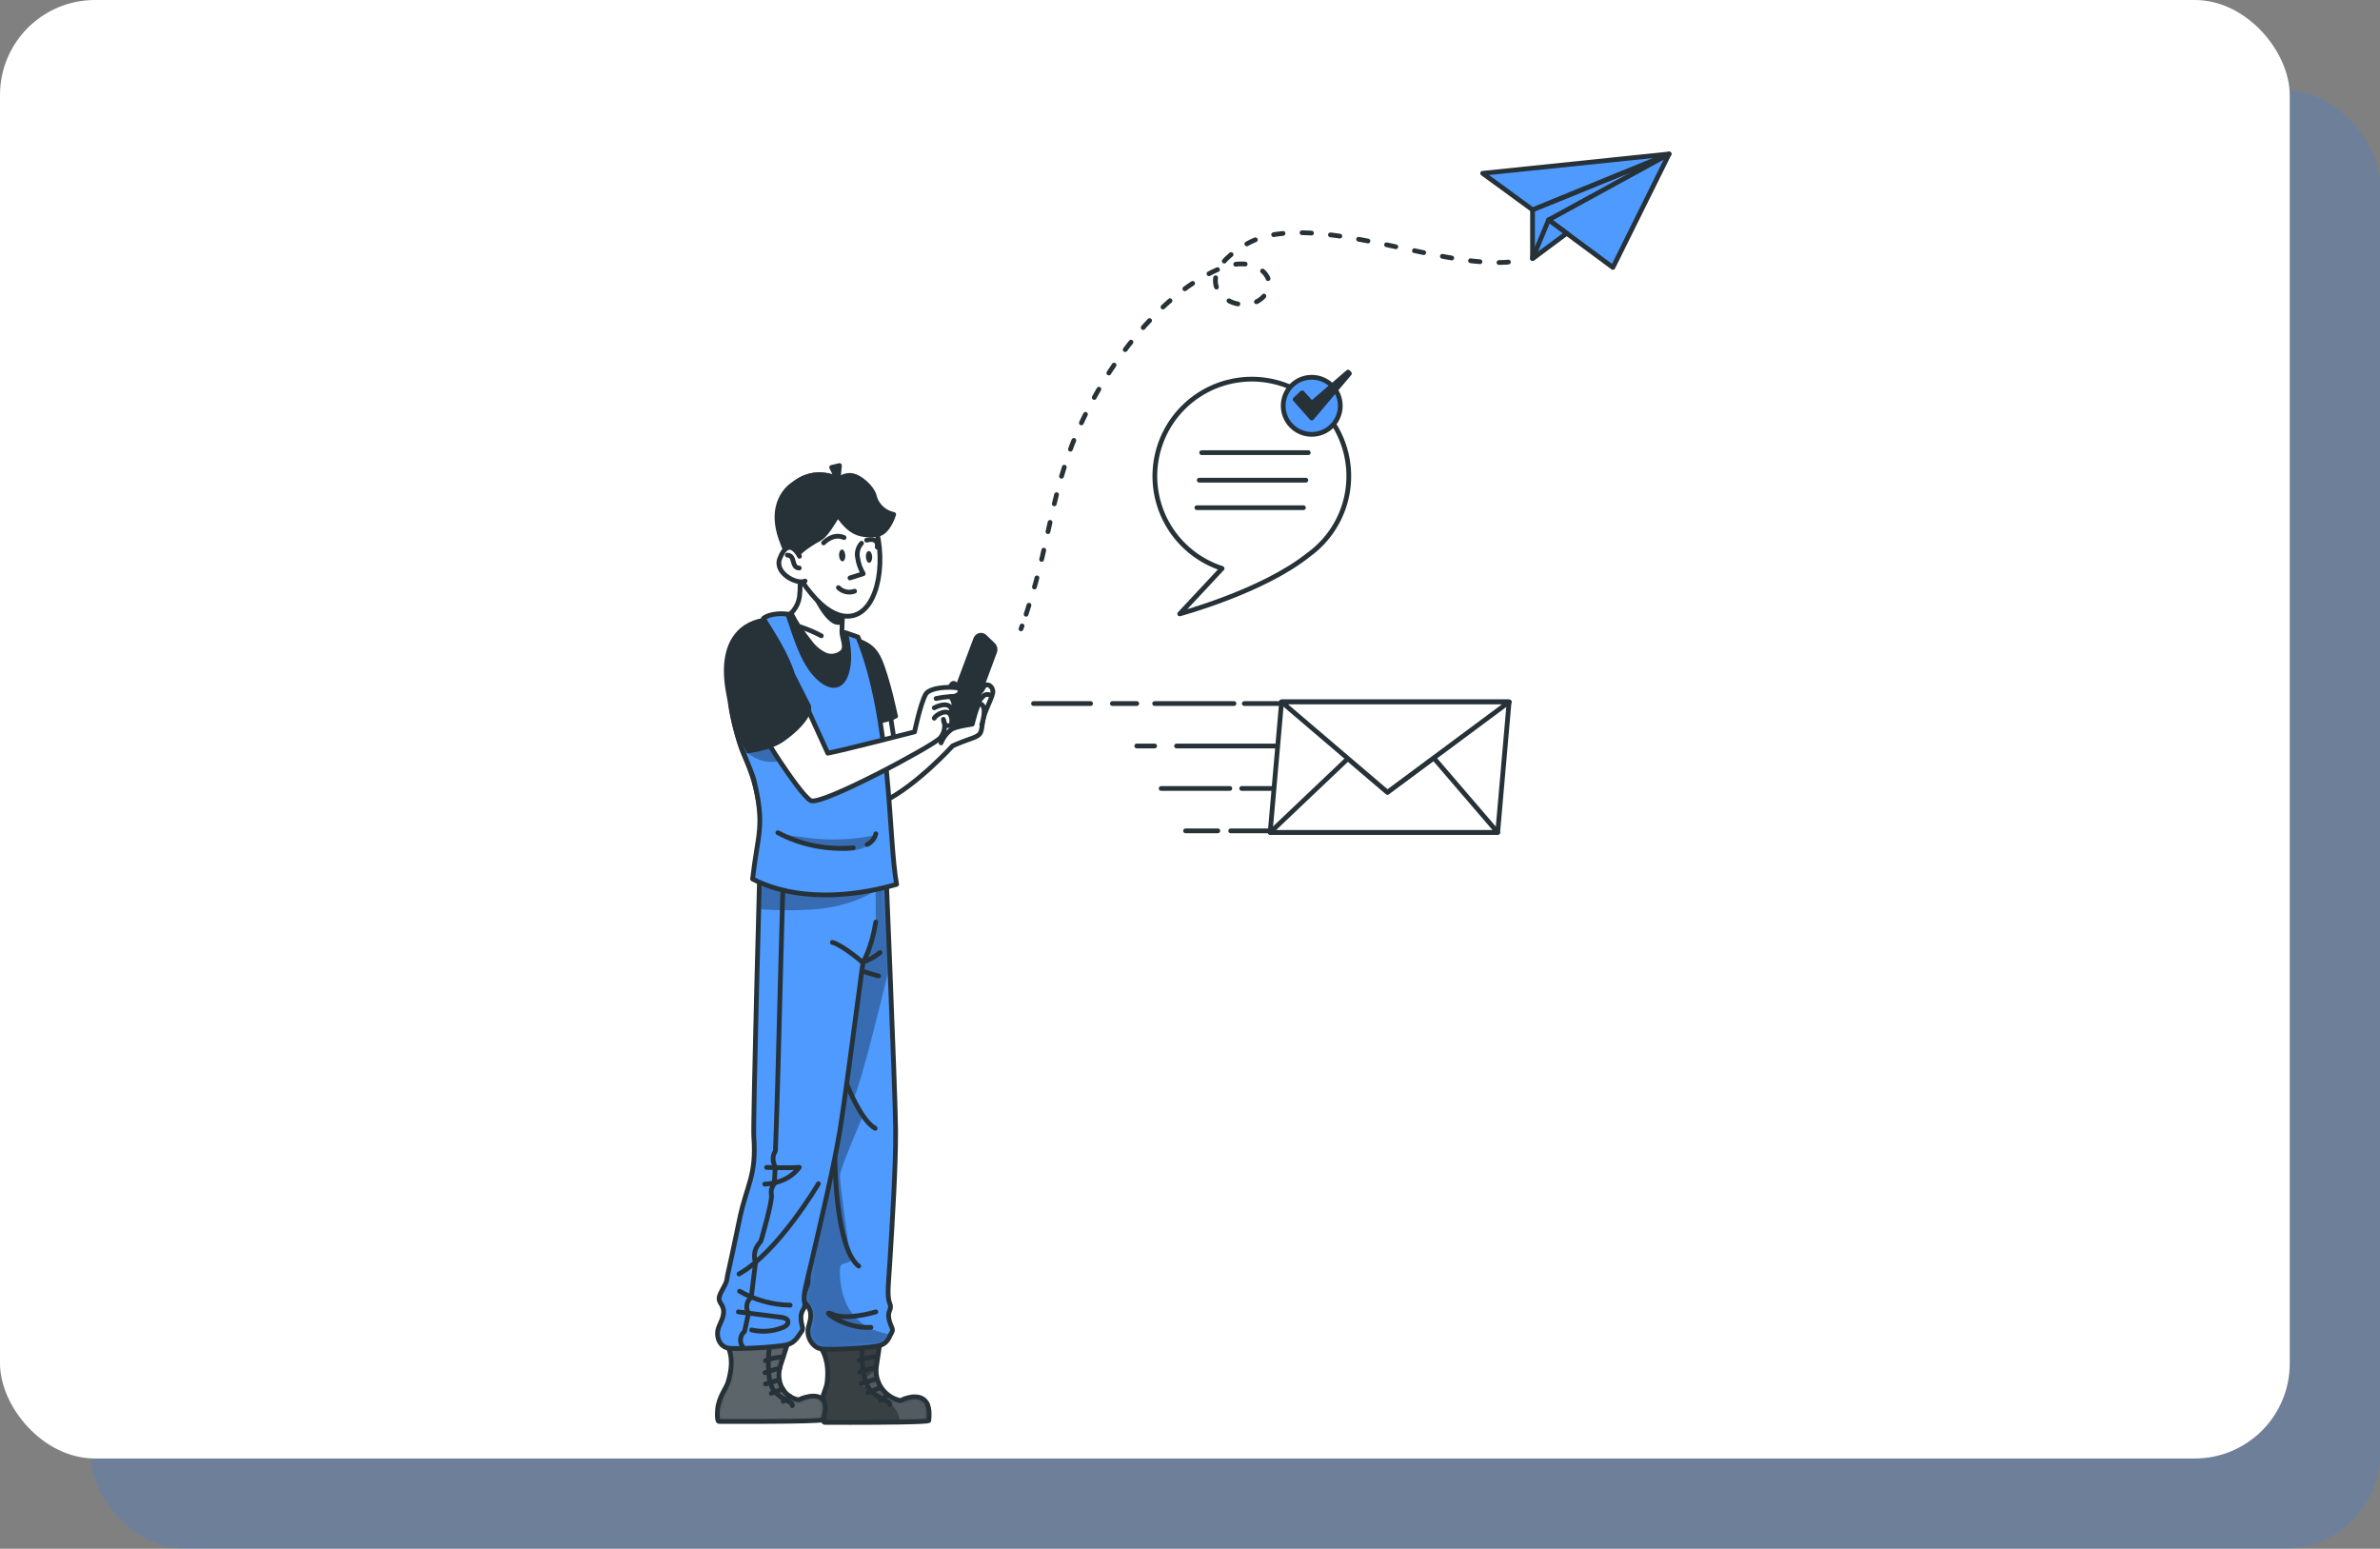 <svg width="501" height="326" viewBox="0 0 501 326" fill="none" xmlns="http://www.w3.org/2000/svg">
<rect x="0" y="0" width="501" height="326" fill="#808080" stroke="none"/>
<rect x="19" y="19" width="482" height="307" rx="20" fill="#2A85FF" fill-opacity="0.2"/>
<rect width="482" height="307" rx="20" fill="white"/>
<path d="M195.505 299.036C195.16 299.199 192.654 299.29 189.457 299.342C182.948 299.453 173.581 299.401 173.581 299.401C173.581 299.401 173.073 299.401 172.878 296.862C172.683 294.323 173.933 292.305 174.076 291.244C174.727 286.375 173.067 284.344 173.041 283.986C173.015 283.628 182.154 283.427 182.154 283.427L185.148 283.225L184.497 287.508C184.457 287.751 184.435 287.997 184.432 288.244C184.37 289.758 184.845 291.246 185.773 292.445C186.7 293.645 188.021 294.478 189.503 294.798H189.64C189.854 294.597 193.545 292.891 195.055 295.248C195.882 296.53 195.505 299.036 195.505 299.036Z" fill="#263238"/>
<mask id="mask0_761_1126" style="mask-type:luminance" maskUnits="userSpaceOnUse" x="172" y="283" width="24" height="17">
<path d="M195.506 299.036C195.161 299.199 192.654 299.29 189.458 299.342C182.949 299.453 173.582 299.401 173.582 299.401C173.582 299.401 173.074 299.401 172.879 296.862C172.684 294.324 173.934 292.306 174.077 291.245C174.728 286.376 173.068 284.345 173.042 283.987C173.016 283.629 182.155 283.427 182.155 283.427L185.149 283.225L184.498 287.508C184.458 287.751 184.436 287.997 184.433 288.244C184.371 289.759 184.846 291.247 185.774 292.446C186.701 293.645 188.022 294.478 189.504 294.799H189.641C189.855 294.597 193.546 292.891 195.056 295.248C195.883 296.53 195.506 299.036 195.506 299.036Z" fill="white"/>
</mask>
<g mask="url(#mask0_761_1126)">
<path opacity="0.2" d="M195.506 299.036C195.161 299.199 192.654 299.29 189.458 299.342C182.949 299.453 173.582 299.401 173.582 299.401C173.582 299.401 173.074 299.401 172.879 296.862C172.684 294.324 173.934 292.306 174.077 291.245C174.728 286.376 173.068 284.345 173.042 283.987C173.016 283.629 182.155 283.427 182.155 283.427L185.149 283.225L184.498 287.508C184.458 287.751 184.436 287.997 184.433 288.244C184.371 289.759 184.846 291.247 185.774 292.446C186.701 293.645 188.022 294.478 189.504 294.799H189.641C189.855 294.597 193.546 292.891 195.056 295.248C195.883 296.53 195.506 299.036 195.506 299.036Z" fill="white"/>
<path opacity="0.3" d="M189.458 299.355C182.949 299.466 173.582 299.414 173.582 299.414C173.582 299.414 173.074 299.414 172.879 296.875C172.684 294.337 173.934 292.319 174.077 291.258C174.728 286.389 173.068 284.358 173.042 284C173.016 283.642 182.155 283.44 182.155 283.44L185.149 283.238L184.498 287.521C184.458 287.765 184.436 288.011 184.433 288.257C182.37 289.962 180.729 291.336 180.729 291.336C180.729 291.336 189.094 294.096 189.458 299.355Z" fill="black"/>
</g>
<path d="M195.505 299.036C195.16 299.199 192.654 299.29 189.457 299.342C182.948 299.453 173.581 299.401 173.581 299.401C173.581 299.401 173.073 299.401 172.878 296.862C172.683 294.323 173.933 292.305 174.076 291.244C174.727 286.375 173.067 284.344 173.041 283.986C173.015 283.628 182.154 283.427 182.154 283.427L185.148 283.225L184.497 287.508C184.457 287.751 184.435 287.997 184.432 288.244C184.37 289.758 184.845 291.246 185.773 292.445C186.7 293.645 188.021 294.478 189.503 294.798H189.64C189.854 294.597 193.545 292.891 195.055 295.248C195.882 296.53 195.505 299.036 195.505 299.036Z" stroke="#263238" stroke-linecap="round" stroke-linejoin="round"/>
<path d="M187.128 277.627C187.434 279.261 188.196 279.723 187.701 280.491C187.629 280.608 187.558 280.745 187.486 280.888C187.102 281.683 186.692 282.802 185.182 283.225C183.405 283.726 174.897 284.189 173.061 283.961C171.226 283.733 170.184 282.008 170.08 280.55C169.976 279.092 170.77 278.18 170.646 276.547C170.523 274.913 169.247 274.438 169.162 273.351C169.078 272.263 170.132 270.682 170.119 269.595C170.119 267.303 170.158 269.803 170.614 256.778C170.868 249.351 172.664 247.736 170.614 239.313C169.872 236.273 161.904 181.237 161.904 181.237L186.477 182.708C186.477 182.708 186.868 192.081 187.31 203.154C187.87 217.24 188.515 234.073 188.534 237.861C188.573 245.556 187.883 256.335 187.304 265.904C187.063 269.985 186.653 272.797 187.304 274.366C187.381 274.53 187.427 274.706 187.441 274.887C187.551 275.922 186.816 275.993 187.128 277.627Z" fill="#4E9AFF"/>
<mask id="mask1_761_1126" style="mask-type:luminance" maskUnits="userSpaceOnUse" x="161" y="181" width="28" height="104">
<path d="M187.128 277.627C187.434 279.261 188.196 279.723 187.701 280.491C187.629 280.608 187.558 280.745 187.486 280.888C187.102 281.683 186.692 282.802 185.182 283.225C183.405 283.726 174.897 284.189 173.061 283.961C171.226 283.733 170.184 282.008 170.08 280.55C169.976 279.092 170.77 278.18 170.646 276.547C170.523 274.913 169.247 274.438 169.162 273.351C169.078 272.263 170.132 270.682 170.119 269.595C170.119 267.303 170.158 269.803 170.614 256.778C170.868 249.351 172.664 247.736 170.614 239.313C169.872 236.273 161.904 181.237 161.904 181.237L186.477 182.708C186.477 182.708 186.868 192.081 187.31 203.154C187.87 217.24 188.515 234.073 188.534 237.861C188.573 245.556 187.883 256.335 187.304 265.904C187.063 269.985 186.653 272.797 187.304 274.366C187.381 274.53 187.427 274.706 187.441 274.887C187.551 275.922 186.816 275.993 187.128 277.627Z" fill="white"/>
</mask>
<g mask="url(#mask1_761_1126)">
<path opacity="0.3" d="M187.486 280.888C187.102 281.683 186.692 282.802 185.182 283.225C183.405 283.726 174.897 284.189 173.061 283.961C171.226 283.733 170.184 282.008 170.08 280.55C169.976 279.092 170.77 278.18 170.646 276.547C170.523 274.913 169.247 274.438 169.162 273.351C169.078 272.263 170.132 270.682 170.119 269.595C170.119 267.303 170.158 269.803 170.614 256.778C170.868 249.351 172.664 247.736 170.614 239.313C169.872 236.273 161.904 181.237 161.904 181.237L186.477 182.708C186.477 182.708 186.868 192.081 187.31 203.154C184.349 215.469 180.912 229.022 179.623 231.3L181.654 234.848C181.654 234.848 176.798 246.115 176.798 247.476C176.798 248.836 178.438 261.562 179.004 264.205C179.571 266.848 176.798 264.966 176.798 267.193C176.798 269.243 176.576 279.222 187.486 280.888Z" fill="black"/>
</g>
<path d="M187.128 277.627C187.434 279.261 188.196 279.723 187.701 280.491C187.629 280.608 187.558 280.745 187.486 280.888C187.102 281.683 186.692 282.802 185.182 283.225C183.405 283.726 174.897 284.189 173.061 283.961C171.226 283.733 170.184 282.008 170.08 280.55C169.976 279.092 170.77 278.18 170.646 276.547C170.523 274.913 169.247 274.438 169.162 273.351C169.078 272.263 170.132 270.682 170.119 269.595C170.119 267.303 170.158 269.803 170.614 256.778C170.868 249.351 172.664 247.736 170.614 239.313C169.872 236.273 161.904 181.237 161.904 181.237L186.477 182.708C186.477 182.708 186.868 192.081 187.31 203.154C187.87 217.24 188.515 234.073 188.534 237.861C188.573 245.556 187.883 256.335 187.304 265.904C187.063 269.985 186.653 272.797 187.304 274.366C187.381 274.53 187.427 274.706 187.441 274.887C187.551 275.922 186.816 275.993 187.128 277.627Z" stroke="#263238" stroke-linecap="round" stroke-linejoin="round"/>
<path d="M185.246 200.498C185.246 200.498 182.232 203.102 179.661 202.633" stroke="#263238" stroke-linecap="round" stroke-linejoin="round"/>
<path d="M184.948 205.419C184.948 205.419 179.87 204.195 179.291 203.167" stroke="#263238" stroke-linecap="round" stroke-linejoin="round"/>
<path d="M178.438 228.612C178.438 228.612 181.179 235.772 184.225 237.503" stroke="#263238" stroke-linecap="round" stroke-linejoin="round"/>
<path d="M184.361 276.136C184.361 276.136 178.275 278.018 175.248 276.644C172.221 275.271 177.637 279.788 183.326 279.391" stroke="#263238" stroke-linecap="round" stroke-linejoin="round"/>
<path d="M175.742 243.674C175.742 243.674 175.794 262.714 180.761 266.503" stroke="#263238" stroke-linecap="round" stroke-linejoin="round"/>
<path d="M180.846 286.369C182.02 285.901 183.266 285.639 184.53 285.594" stroke="#263238" stroke-linecap="round" stroke-linejoin="round"/>
<path d="M180.957 288.836C180.957 288.836 182.721 288.185 183.997 287.925" stroke="#263238" stroke-linecap="round" stroke-linejoin="round"/>
<path d="M181.289 291.199L184.134 290.346" stroke="#263238" stroke-linecap="round" stroke-linejoin="round"/>
<path d="M182.676 293.132L185.013 292.215" stroke="#263238" stroke-linecap="round" stroke-linejoin="round"/>
<path d="M185.324 294.792L186.685 293.744" stroke="#263238" stroke-linecap="round" stroke-linejoin="round"/>
<path d="M181.431 284.019C181.431 284.019 181.203 290.529 183.26 292.67C185.317 294.812 187.498 294.857 187.309 295.678" stroke="#263238" stroke-linecap="round" stroke-linejoin="round"/>
<path d="M162.666 283.258C162.666 283.258 153.461 283.447 153.429 283.811C153.396 284.176 154.731 286.2 153.214 291.063C152.888 292.124 151.261 294.135 151.053 296.667C150.845 299.199 151.32 299.199 151.32 299.199C151.32 299.199 172.15 299.316 173.302 298.841C173.302 298.841 174.109 296.342 173.517 295.098C172.345 292.631 168.042 294.623 168.179 294.649H168.042C164.833 293.94 163.219 290.744 164.312 287.359L165.699 283.082L162.666 283.258Z" fill="#263238"/>
<mask id="mask2_761_1126" style="mask-type:luminance" maskUnits="userSpaceOnUse" x="151" y="283" width="23" height="17">
<path d="M162.666 283.258C162.666 283.258 153.461 283.447 153.429 283.811C153.396 284.176 154.731 286.2 153.214 291.063C152.888 292.124 151.261 294.135 151.053 296.667C150.845 299.199 151.32 299.199 151.32 299.199C151.32 299.199 172.15 299.316 173.302 298.841C173.302 298.841 174.109 296.342 173.517 295.098C172.345 292.631 168.042 294.623 168.179 294.649H168.042C164.833 293.94 163.219 290.744 164.312 287.359L165.699 283.082L162.666 283.258Z" fill="white"/>
</mask>
<g mask="url(#mask2_761_1126)">
<path opacity="0.25" d="M162.666 283.258C162.666 283.258 153.461 283.447 153.429 283.811C153.396 284.176 154.731 286.2 153.214 291.063C152.888 292.124 151.261 294.135 151.053 296.667C150.845 299.199 151.32 299.199 151.32 299.199C151.32 299.199 172.15 299.316 173.302 298.841C173.302 298.841 174.109 296.342 173.517 295.098C172.345 292.631 168.042 294.623 168.179 294.649H168.042C164.833 293.94 163.219 290.744 164.312 287.359L165.699 283.082L162.666 283.258Z" fill="white"/>
</g>
<path d="M162.666 283.258C162.666 283.258 153.461 283.447 153.429 283.811C153.396 284.176 154.731 286.2 153.214 291.063C152.888 292.124 151.261 294.135 151.053 296.667C150.845 299.199 151.32 299.199 151.32 299.199C151.32 299.199 172.15 299.316 173.302 298.841C173.302 298.841 174.109 296.342 173.517 295.098C172.345 292.631 168.042 294.623 168.179 294.649H168.042C164.833 293.94 163.219 290.744 164.312 287.359L165.699 283.082L162.666 283.258Z" stroke="#263238" stroke-linecap="round" stroke-linejoin="round"/>
<path d="M184.296 182.708L159.977 181.237C159.977 181.237 158.487 236.182 158.676 239.215C159.281 247.626 157.211 249.233 155.675 256.654C152.98 269.673 153.344 267.16 152.98 269.445C152.804 270.532 151.476 272.114 151.372 273.201C151.268 274.288 152.466 274.763 152.309 276.39C152.153 278.018 151.19 278.942 151.053 280.387C150.916 281.832 151.652 283.564 153.449 283.792C155.245 284.019 163.864 283.557 165.699 283.056C167.535 282.555 168.062 281.103 168.687 280.329C169.312 279.554 168.635 279.098 168.602 277.464C168.57 275.831 169.305 275.785 169.403 274.717C169.421 274.543 169.405 274.366 169.357 274.197C168.96 272.641 169.859 269.835 170.796 265.735C173.009 256.185 175.567 245.419 176.843 237.744C177.494 233.917 179.779 216.771 181.654 202.594C181.654 202.594 183.45 199.697 184.361 194.086" fill="#4E9AFF"/>
<mask id="mask3_761_1126" style="mask-type:luminance" maskUnits="userSpaceOnUse" x="151" y="181" width="34" height="103">
<path d="M184.295 182.707L159.976 181.236C159.976 181.236 158.486 236.182 158.675 239.215C159.28 247.625 157.21 249.233 155.674 256.654C152.979 269.673 153.343 267.16 152.979 269.445C152.803 270.532 151.475 272.114 151.371 273.201C151.267 274.288 152.465 274.763 152.308 276.39C152.152 278.018 151.189 278.942 151.052 280.387C150.915 281.832 151.651 283.563 153.448 283.791C155.244 284.019 163.863 283.557 165.698 283.056C167.534 282.555 168.061 281.103 168.686 280.328C169.311 279.554 168.634 279.098 168.601 277.464C168.569 275.83 169.304 275.785 169.402 274.717C169.42 274.542 169.404 274.366 169.356 274.197C168.959 272.641 169.858 269.835 170.795 265.734C173.008 256.185 175.566 245.419 176.842 237.744C177.493 233.917 179.778 216.771 181.653 202.594C181.653 202.594 183.449 199.697 184.361 194.086" fill="white"/>
</mask>
<g mask="url(#mask3_761_1126)">
<path opacity="0.3" d="M159.899 183.144L159.685 191.352C163.8 191.686 167.937 191.686 172.052 191.352C180.085 190.636 184.973 187.075 184.973 187.075L184.322 182.708C184.322 182.708 175.209 185.162 170.724 184.817C166.239 184.472 161.943 183.931 159.899 183.144Z" fill="black"/>
</g>
<path d="M184.296 182.708L159.977 181.237C159.977 181.237 158.487 236.182 158.676 239.215C159.281 247.626 157.211 249.233 155.675 256.654C152.98 269.673 153.344 267.16 152.98 269.445C152.804 270.532 151.476 272.114 151.372 273.201C151.268 274.288 152.466 274.763 152.309 276.39C152.153 278.018 151.19 278.942 151.053 280.387C150.916 281.832 151.652 283.564 153.449 283.792C155.245 284.019 163.864 283.557 165.699 283.056C167.535 282.555 168.062 281.103 168.687 280.329C169.312 279.554 168.635 279.098 168.602 277.464C168.57 275.831 169.305 275.785 169.403 274.717C169.421 274.543 169.405 274.366 169.357 274.197C168.96 272.641 169.859 269.835 170.796 265.735C173.009 256.185 175.567 245.419 176.843 237.744C177.494 233.917 179.779 216.771 181.654 202.594C181.654 202.594 183.45 199.697 184.361 194.086" stroke="#263238" stroke-linecap="round" stroke-linejoin="round"/>
<path d="M172.28 249.162C172.28 249.162 163.87 263.482 155.57 268.162" stroke="#263238" stroke-linecap="round" stroke-linejoin="round"/>
<path d="M155.427 276.136L164.455 277.276C165.106 277.36 165.946 277.621 165.881 278.311C165.816 279.001 165.119 279.313 164.52 279.528C162.51 280.278 160.325 280.425 158.232 279.951" stroke="#263238" stroke-linecap="round" stroke-linejoin="round"/>
<path d="M155.693 271.795C158.937 273.655 162.598 274.662 166.336 274.724" stroke="#263238" stroke-linecap="round" stroke-linejoin="round"/>
<path d="M161.357 245.731C161.357 245.731 165.914 245.907 168.257 245.698C166.519 248.081 163.7 249.116 160.979 249.253" stroke="#263238" stroke-linecap="round" stroke-linejoin="round"/>
<path d="M164.768 188.045C164.768 188.045 164.117 211.44 163.882 221.172C163.648 230.903 163.231 242.249 163.231 242.249C163.01 242.596 162.86 242.984 162.79 243.389C162.72 243.795 162.73 244.21 162.821 244.612L163.186 245.809L162.99 249.188C162.729 249.495 162.539 249.856 162.434 250.246C162.33 250.635 162.313 251.043 162.385 251.44C162.698 252.67 160.172 261.243 160.172 261.243L159.736 261.809C159.29 262.344 158.991 262.985 158.87 263.67C158.749 264.356 158.81 265.061 159.046 265.715L158.141 273.058C157.655 273.456 157.329 274.017 157.223 274.636C157.118 275.256 157.241 275.893 157.568 276.43L156.722 280.257C156.293 280.621 156.006 281.125 155.912 281.68C155.817 282.235 155.922 282.805 156.208 283.29L156.351 283.505" stroke="#263238" stroke-linecap="round" stroke-linejoin="round"/>
<path d="M206.891 144.901C206.24 146.327 200.694 150.109 200.694 150.109C200.689 149.484 200.823 148.866 201.085 148.299C201.482 147.687 201.736 147.101 201.99 146.737C202.055 145.748 201.73 144.774 201.085 144.022C200.33 143.183 199.737 145.279 199.405 146.672C199.073 148.065 196.899 150.187 196.997 151.228C197.186 152.426 197.427 153.604 197.732 154.776C197.732 154.776 188.457 158.03 187.435 156.078C185.271 151.883 182.88 147.808 180.274 143.873C178.094 146.919 179.812 151.124 181.042 156.292C182.273 161.461 186.061 168.699 186.061 168.699C192.844 165.445 200.551 156.982 200.551 156.982C200.551 156.982 202.361 156.175 204.6 155.407C206.839 154.639 206.514 153.982 206.872 151.782C207.23 149.581 209.111 146.574 209 145.441C208.89 144.309 207.555 143.482 206.891 144.901Z" fill="white" stroke="#263238" stroke-linecap="round" stroke-linejoin="round"/>
<path d="M184.947 155.896C184.863 160.608 185.793 176.589 186.802 182.929L159.196 182.233V181.77C161.221 174.272 159.906 166.148 156.71 159.098C155.017 155.355 154.262 150.571 153.39 146.041C151.17 134.506 156.742 130.932 161.396 130.49C163.193 130.405 163.349 129.188 164.651 129.285C165.55 129.395 166.461 129.283 167.307 128.96C167.886 131.323 171.095 138.262 172.195 139.056C172.73 139.478 173.378 139.729 174.057 139.778C174.736 139.827 175.414 139.67 176.003 139.329C177.11 138.555 177.416 137.077 177.67 135.749C177.784 135.03 177.99 134.327 178.282 133.66C179.909 134.473 182.747 135.437 184.856 139.232C187.46 147.609 186.028 142.239 188.033 154.529C188.378 156.41 184.947 155.896 184.947 155.896Z" fill="white" stroke="#263238" stroke-linecap="round" stroke-linejoin="round"/>
<path d="M180.606 134.089L177.937 133.159C179.746 139.375 178.178 146.438 173.602 143.645C169.026 140.853 167.209 132.827 165.842 129.325C165.126 129.103 162.217 128.999 160.707 130.158C162.282 133.041 166.565 138.77 166.064 143.424C165.491 148.631 161.397 153.253 153.748 148.019C154.79 155.909 158.096 161.598 158.734 164.293C161.065 174.057 159.509 175.391 158.422 185.025C169.488 190.669 182.877 187.863 188.742 186.145C186.952 176.329 187.74 151.593 180.606 134.089Z" fill="#4E9AFF"/>
<mask id="mask4_761_1126" style="mask-type:luminance" maskUnits="userSpaceOnUse" x="153" y="129" width="36" height="60">
<path d="M180.605 134.089L177.936 133.158C179.745 139.375 178.177 146.437 173.601 143.645C169.025 140.852 167.208 132.826 165.841 129.324C165.125 129.103 162.216 128.999 160.706 130.157C162.281 133.041 166.564 138.769 166.063 143.424C165.49 148.631 161.396 153.253 153.747 148.019C154.789 155.909 158.095 161.598 158.733 164.293C161.064 174.057 159.508 175.391 158.421 185.025C169.487 190.668 182.876 187.863 188.741 186.144C186.951 176.328 187.739 151.593 180.605 134.089Z" fill="white"/>
</mask>
<g mask="url(#mask4_761_1126)">
<path opacity="0.3" d="M163.74 175.528C163.74 175.528 181.791 183.404 184.362 175.756C179.624 176.785 174.744 176.985 169.937 176.348L163.74 175.528Z" fill="black"/>
<path opacity="0.3" d="M157.341 158.486L170.457 148.071C170.457 148.071 173.061 155.232 166.083 159.339C161.364 162.118 157.341 158.486 157.341 158.486Z" fill="black"/>
</g>
<path d="M180.606 134.089L177.937 133.159C179.746 139.375 178.178 146.438 173.602 143.645C169.026 140.853 167.209 132.827 165.842 129.325C165.126 129.103 162.217 128.999 160.707 130.158C162.282 133.041 166.565 138.77 166.064 143.424C165.491 148.631 161.397 153.253 153.748 148.019C154.79 155.909 158.096 161.598 158.734 164.293C161.065 174.057 159.509 175.391 158.422 185.025C169.488 190.669 182.877 187.863 188.742 186.145C186.952 176.329 187.74 151.593 180.606 134.089Z" stroke="#263238" stroke-linecap="round" stroke-linejoin="round"/>
<path d="M184.361 175.502C184.249 175.992 184.025 176.45 183.708 176.84C183.391 177.23 182.989 177.543 182.532 177.754" stroke="#263238" stroke-linecap="round" stroke-linejoin="round"/>
<path d="M179.623 178.457C174.133 178.957 168.616 177.854 163.74 175.281" stroke="#263238" stroke-linecap="round" stroke-linejoin="round"/>
<path d="M204.918 134.343L199.268 149.412C199.168 149.681 199.13 149.969 199.159 150.255C199.187 150.54 199.28 150.815 199.431 151.059L200.479 152.739C200.993 153.565 202.809 153.813 203.59 153.279C203.876 153.087 204.101 152.819 204.241 152.504L209.813 137.448C209.958 137.104 209.996 136.725 209.924 136.358C209.853 135.992 209.673 135.655 209.41 135.391L207.652 133.692C207.493 133.533 207.303 133.409 207.093 133.326C206.884 133.244 206.659 133.206 206.434 133.215C206.21 133.223 205.989 133.278 205.786 133.376C205.583 133.474 205.403 133.613 205.257 133.783C205.11 133.948 204.996 134.138 204.918 134.343Z" fill="#263238"/>
<path d="M153.734 138.398C153.869 140.647 154.412 142.853 155.336 144.908C158.05 151.365 168.413 167.436 170.685 168.524C172.957 169.611 196.175 157.113 197.855 155.401C198.332 154.867 198.654 154.213 198.785 153.509C198.916 152.806 198.851 152.08 198.597 151.41C198.597 151.41 198.564 153.012 199.931 152.712C200.791 152.524 200.081 149.868 200.081 149.868C200.081 149.868 201.656 148.755 200.153 146.698C200.153 146.698 202.275 146.698 202.105 145.096C202.047 144.445 195.798 144.361 194.841 146.164C193.676 148.351 192.517 154.053 192.517 154.053C192.517 154.053 177.389 157.959 174.252 158.538L166.07 140.592" fill="white"/>
<path d="M153.734 138.398C153.869 140.647 154.412 142.853 155.336 144.908C158.05 151.365 168.413 167.436 170.685 168.524C172.957 169.611 196.175 157.113 197.855 155.401C198.332 154.867 198.654 154.213 198.785 153.509C198.916 152.806 198.851 152.08 198.597 151.41C198.597 151.41 198.564 153.012 199.931 152.712C200.791 152.524 200.081 149.868 200.081 149.868C200.081 149.868 201.656 148.755 200.153 146.698C200.153 146.698 202.275 146.698 202.105 145.096C202.047 144.445 195.798 144.361 194.841 146.164C193.676 148.351 192.517 154.053 192.517 154.053C192.517 154.053 177.389 157.959 174.252 158.538L166.07 140.592" stroke="#263238" stroke-linecap="round" stroke-linejoin="round"/>
<path d="M198.096 156.371C198.567 155.182 199.38 154.161 200.433 153.435C201.656 152.856 203.342 152.673 204.677 152.419C204.677 152.419 205.718 148.006 206.284 148.13C208.009 148.488 206.662 152.543 206.662 152.543" fill="white"/>
<path d="M198.096 156.371C198.567 155.182 199.38 154.161 200.433 153.435C201.656 152.856 203.342 152.673 204.677 152.419C204.677 152.419 205.718 148.006 206.284 148.13C208.009 148.488 206.662 152.543 206.662 152.543" stroke="#263238" stroke-linecap="round" stroke-linejoin="round"/>
<path d="M208.738 146.542C208.516 146.319 208.218 146.188 207.903 146.175C207.588 146.161 207.28 146.267 207.039 146.47C206.2 147.232 204.924 149.386 203.563 150.538" stroke="#263238" stroke-linecap="round" stroke-linejoin="round"/>
<path d="M196.664 151.176C197.035 150.356 199.671 148.969 200.192 150.746" stroke="#263238" stroke-linecap="round" stroke-linejoin="round"/>
<path d="M196.664 148.989C196.664 148.989 199.717 147.323 200.329 149.386" stroke="#263238" stroke-linecap="round" stroke-linejoin="round"/>
<path d="M197.048 147.036C197.048 147.036 198.317 146.789 198.597 146.763C199.606 146.665 200.706 146.535 201.253 146.535" stroke="#263238" stroke-linecap="round" stroke-linejoin="round"/>
<path d="M181.653 202.633C181.653 202.633 177.585 199.046 175.222 198.363L181.653 202.633Z" fill="#4E9AFF"/>
<path d="M181.653 202.633C181.653 202.633 177.585 199.046 175.222 198.363" stroke="#263238" stroke-linecap="round" stroke-linejoin="round"/>
<path d="M161.109 286.408C162.309 285.938 163.578 285.672 164.865 285.621" stroke="#263238" stroke-linecap="round" stroke-linejoin="round"/>
<path d="M161.019 288.94C161.019 288.94 162.835 288.289 164.13 288.01" stroke="#263238" stroke-linecap="round" stroke-linejoin="round"/>
<path d="M161.143 291.316L164.059 290.457" stroke="#263238" stroke-linecap="round" stroke-linejoin="round"/>
<path d="M162.36 293.282L164.782 292.351" stroke="#263238" stroke-linecap="round" stroke-linejoin="round"/>
<path d="M164.865 294.968L166.317 293.907" stroke="#263238" stroke-linecap="round" stroke-linejoin="round"/>
<path d="M161.904 284.019C161.904 284.019 161.11 290.659 162.991 292.813C164.872 294.968 167.033 295.033 166.779 295.873" stroke="#263238" stroke-linecap="round" stroke-linejoin="round"/>
<path d="M177.682 132.891C177.682 132.891 180.429 143.599 176.022 144.413C170.014 145.52 165.842 129.305 165.842 129.305C166.76 129.246 166.87 128.862 167.671 128.406C167.671 128.406 174.382 141.829 177.682 132.891Z" fill="#263238"/>
<path d="M159.411 130.861C159.411 130.861 153.129 132.104 153.109 141.445C153.09 150.786 157.23 158.564 157.23 158.564C157.23 158.564 162.131 158.167 165.23 155.896C171.739 151.144 170.685 148.475 170.685 148.475L167.274 141.718C167.274 141.718 166.154 137.389 161.285 130.49L159.411 130.861Z" fill="#263238"/>
<path d="M180.989 134.46C184.413 144.179 184.569 147.817 185.188 152.302C185.188 152.302 188.54 151.651 189.054 150.909C189.054 150.909 187.427 142.955 185.669 138.841C184.55 136.231 183.079 135.319 180.989 134.46Z" fill="#263238"/>
<path d="M177.676 123.427C177.676 123.427 177.188 132.332 177.221 133.048C177.279 134.395 178.256 136.185 177.357 137.194C176.862 137.661 176.238 137.968 175.566 138.076C174.894 138.184 174.205 138.088 173.588 137.8C172.367 137.192 171.311 136.299 170.509 135.196C168.966 133.305 167.626 131.256 166.513 129.084C167.258 128.367 167.805 127.47 168.101 126.48C168.101 126.48 168.277 125.725 168.283 125.686C168.51 123.851 168.486 121.994 168.212 120.166C167.9 117.904 167.375 115.676 166.643 113.513L177.676 123.427Z" fill="white" stroke="#263238" stroke-linecap="round" stroke-linejoin="round"/>
<path d="M168.42 131.928C169.961 132.431 171.455 133.067 172.885 133.829L168.42 131.928Z" fill="#263238"/>
<path d="M168.42 131.928C169.961 132.431 171.455 133.067 172.885 133.829" stroke="#263238" stroke-linecap="round" stroke-linejoin="round"/>
<path d="M167.061 101.887C167.061 101.887 161.515 105.057 164.385 113.331C167.256 121.604 173.654 130.848 179.454 129.604C185.254 128.361 186.758 116.839 183.692 109.158C180.626 101.477 172.815 97.227 167.061 101.887Z" fill="white" stroke="#263238" stroke-linecap="round" stroke-linejoin="round"/>
<path d="M183.6 117.159C183.639 117.81 183.373 118.408 183.008 118.46C182.644 118.513 182.312 117.94 182.273 117.263C182.233 116.586 182.487 116.019 182.865 115.993C183.242 115.967 183.561 116.475 183.6 117.159Z" fill="#263238"/>
<path d="M177.943 116.892C177.982 117.542 177.722 118.135 177.364 118.161C177.006 118.187 176.661 117.64 176.622 116.97C176.583 116.299 176.843 115.72 177.214 115.668C177.585 115.616 177.898 116.202 177.943 116.892Z" fill="#263238"/>
<path d="M180.071 103.313C176.355 99.694 171.297 98.574 167.248 101.848C167.248 101.848 161.709 105.018 164.579 113.298C165.275 115.272 166.117 117.191 167.098 119.04L167.202 119.131C167.202 119.131 165.38 117.315 172.612 113.318C174.988 111.977 178.496 103.612 180.071 103.313Z" fill="#263238" stroke="#263238" stroke-linecap="round" stroke-linejoin="round"/>
<path d="M174.266 106.027C174.266 106.027 174.773 100.266 178.783 100.071C180.873 99.967 183.633 102.773 183.991 104.25C184.215 105.251 184.725 106.165 185.459 106.881C186.193 107.597 187.118 108.085 188.124 108.286C188.124 108.286 186.965 112.192 184.707 112.478C180.977 112.934 179.043 112.061 176.635 108.774C175.962 107.82 175.204 106.929 174.37 106.112L174.266 106.027Z" fill="#263238" stroke="#263238" stroke-linecap="round" stroke-linejoin="round"/>
<path d="M168.297 117.093C168.297 117.093 166.103 112.576 164.15 117.549C162.933 120.647 167.802 123.127 169.468 122.307" fill="white"/>
<path d="M168.297 117.093C168.297 117.093 166.103 112.576 164.15 117.549C162.933 120.647 167.802 123.127 169.468 122.307" stroke="#263238" stroke-linecap="round" stroke-linejoin="round"/>
<path d="M181.355 114.353C180.985 114.761 180.719 115.252 180.576 115.784C180.433 116.316 180.419 116.874 180.535 117.412C180.703 118.594 181.103 119.731 181.713 120.758L178.927 121.65" stroke="#263238" stroke-linecap="round" stroke-linejoin="round"/>
<path d="M176.484 123.687C176.922 124.124 177.476 124.427 178.08 124.561C178.684 124.695 179.314 124.654 179.895 124.442" stroke="#263238" stroke-linecap="round" stroke-linejoin="round"/>
<path d="M173.367 114.275C173.367 114.275 175.32 112.114 177.676 113.155" stroke="#263238" stroke-linecap="round" stroke-linejoin="round"/>
<path d="M182.428 113.702C182.428 113.702 184.986 112.901 184.66 115.16" stroke="#263238" stroke-linecap="round" stroke-linejoin="round"/>
<path d="M168.251 119.567C168.024 119.574 167.801 119.51 167.614 119.382C167.427 119.255 167.285 119.071 167.209 118.857C167.02 118.447 166.968 117.979 166.779 117.555C166.702 117.342 166.558 117.159 166.37 117.031C166.182 116.904 165.959 116.839 165.731 116.846" fill="#263238"/>
<path d="M168.251 119.567C168.024 119.574 167.801 119.51 167.614 119.382C167.427 119.255 167.285 119.071 167.209 118.857C167.02 118.447 166.968 117.979 166.779 117.555C166.702 117.342 166.558 117.159 166.37 117.031C166.182 116.904 165.959 116.839 165.731 116.846" stroke="#263238" stroke-linecap="round" stroke-linejoin="round"/>
<path d="M176.367 101.712C176.091 100.548 175.653 99.428 175.065 98.385C175.065 98.385 176.126 98.119 176.712 97.995C176.582 99.134 176.484 100.566 176.367 101.712Z" fill="#263238" stroke="#263238" stroke-linecap="round" stroke-linejoin="round"/>
<path d="M177.481 129.357L177.526 131.31C177.097 131.499 176.623 131.562 176.159 131.492C173.66 131.199 171.141 125.633 170.984 125.314L171.036 125.373C173.992 128.634 176.185 129.337 177.481 129.357Z" fill="#263238"/>
<path d="M261.927 148.091H278.376" stroke="#263238" stroke-linecap="round" stroke-linejoin="round"/>
<path d="M243.057 148.091H259.76" stroke="#263238" stroke-linecap="round" stroke-linejoin="round"/>
<path d="M234.158 148.091H239.294" stroke="#263238" stroke-linecap="round" stroke-linejoin="round"/>
<path d="M247.664 157.022H278.31" stroke="#263238" stroke-linecap="round" stroke-linejoin="round"/>
<path d="M239.294 157.022H243.056" stroke="#263238" stroke-linecap="round" stroke-linejoin="round"/>
<path d="M261.38 165.959H278.246" stroke="#263238" stroke-linecap="round" stroke-linejoin="round"/>
<path d="M244.43 165.959H258.887" stroke="#263238" stroke-linecap="round" stroke-linejoin="round"/>
<path d="M259.07 174.89H278.182" stroke="#263238" stroke-linecap="round" stroke-linejoin="round"/>
<path d="M249.565 174.89H256.355" stroke="#263238" stroke-linecap="round" stroke-linejoin="round"/>
<path d="M315.271 175.216H267.375L269.777 147.753H317.673L315.271 175.216Z" fill="white" stroke="#263238" stroke-linecap="round" stroke-linejoin="round"/>
<path d="M317.673 147.759H269.777" stroke="#263238" stroke-linecap="round" stroke-linejoin="round"/>
<path d="M315.271 175.215H267.375L283.746 159.671L292.065 166.76L301.803 159.534L315.271 175.215Z" fill="white" stroke="#263238" stroke-linecap="round" stroke-linejoin="round"/>
<path d="M317.673 147.753L301.803 159.535L292.065 166.76L283.746 159.671L269.777 147.753H317.673Z" fill="white" stroke="#263238" stroke-linecap="round" stroke-linejoin="round"/>
<path d="M229.576 148.091H217.553" stroke="#263238" stroke-linecap="round" stroke-linejoin="round"/>
<path d="M275.641 116.631C266.046 124.442 248.334 129.214 248.334 129.214L257.259 119.652C252.905 118.25 249.149 115.427 246.591 111.635C244.034 107.844 242.824 103.303 243.155 98.742C243.487 94.18 245.34 89.862 248.419 86.48C251.497 83.097 255.622 80.847 260.133 80.089C264.643 79.332 269.277 80.11 273.292 82.301C277.307 84.491 280.47 87.966 282.273 92.169C284.077 96.372 284.418 101.059 283.24 105.478C282.062 109.897 279.434 113.793 275.778 116.54" fill="white"/>
<path d="M275.641 116.631C266.046 124.442 248.334 129.214 248.334 129.214L257.259 119.652C252.905 118.25 249.149 115.427 246.591 111.635C244.034 107.844 242.824 103.303 243.155 98.742C243.487 94.18 245.34 89.862 248.419 86.48C251.497 83.097 255.622 80.847 260.133 80.089C264.643 79.332 269.277 80.11 273.292 82.301C277.307 84.491 280.47 87.966 282.273 92.169C284.077 96.372 284.418 101.059 283.24 105.478C282.062 109.897 279.434 113.793 275.778 116.54" stroke="#263238" stroke-linecap="round" stroke-linejoin="round"/>
<path d="M276.128 91.427C279.446 91.427 282.136 88.737 282.136 85.419C282.136 82.101 279.446 79.411 276.128 79.411C272.81 79.411 270.12 82.101 270.12 85.419C270.12 88.737 272.81 91.427 276.128 91.427Z" fill="#4E9AFF" stroke="#263238" stroke-linecap="round" stroke-linejoin="round"/>
<path d="M272.646 84.078L276.129 87.996L284.051 78.623L283.771 78.33L276.129 84.904L274.105 82.698L272.646 84.078Z" fill="#263238" stroke="#263238" stroke-linecap="round" stroke-linejoin="round"/>
<path d="M252.956 95.281H275.394" stroke="#263238" stroke-linecap="round" stroke-linejoin="round"/>
<path d="M252.448 101.074H274.886" stroke="#263238" stroke-linecap="round" stroke-linejoin="round"/>
<path d="M251.946 106.867H274.378" stroke="#263238" stroke-linecap="round" stroke-linejoin="round"/>
<path d="M322.606 44.156V54.428L350.707 32.764L322.606 44.156Z" fill="#4E9AFF" stroke="#263238" stroke-linecap="round" stroke-linejoin="round"/>
<path d="M322.608 44.156L351.353 32.413L312.102 36.481L322.608 44.156Z" fill="#4E9AFF" stroke="#263238" stroke-linecap="round" stroke-linejoin="round"/>
<path d="M325.986 46.285L339.519 56.296L351.353 32.413L325.986 46.285Z" fill="#4E9AFF" stroke="#263238" stroke-linecap="round" stroke-linejoin="round"/>
<path d="M325.985 46.284L322.606 54.428L329.806 49.109L325.985 46.284Z" fill="#4E9AFF" stroke="#263238" stroke-linecap="round" stroke-linejoin="round"/>
<path d="M214.923 132.371C214.994 132.163 215.073 131.961 215.144 131.759" stroke="#263238" stroke-linecap="round" stroke-linejoin="round"/>
<path d="M215.996 129.298C222.05 111.222 220.963 100.358 230.792 82.848C232.745 79.307 242.632 62.551 256.68 56.576C263.983 53.471 268.631 58.106 266.75 61.386C262.551 68.69 247.13 59.935 262.551 51.29C276.82 43.297 307.192 58.926 321.428 54.441" stroke="#263238" stroke-linecap="round" stroke-linejoin="round" stroke-dasharray="2 4"/>
<path d="M322.646 53.992C322.848 53.907 323.044 53.816 323.239 53.718" stroke="#263238" stroke-linecap="round" stroke-linejoin="round"/>
</svg>
